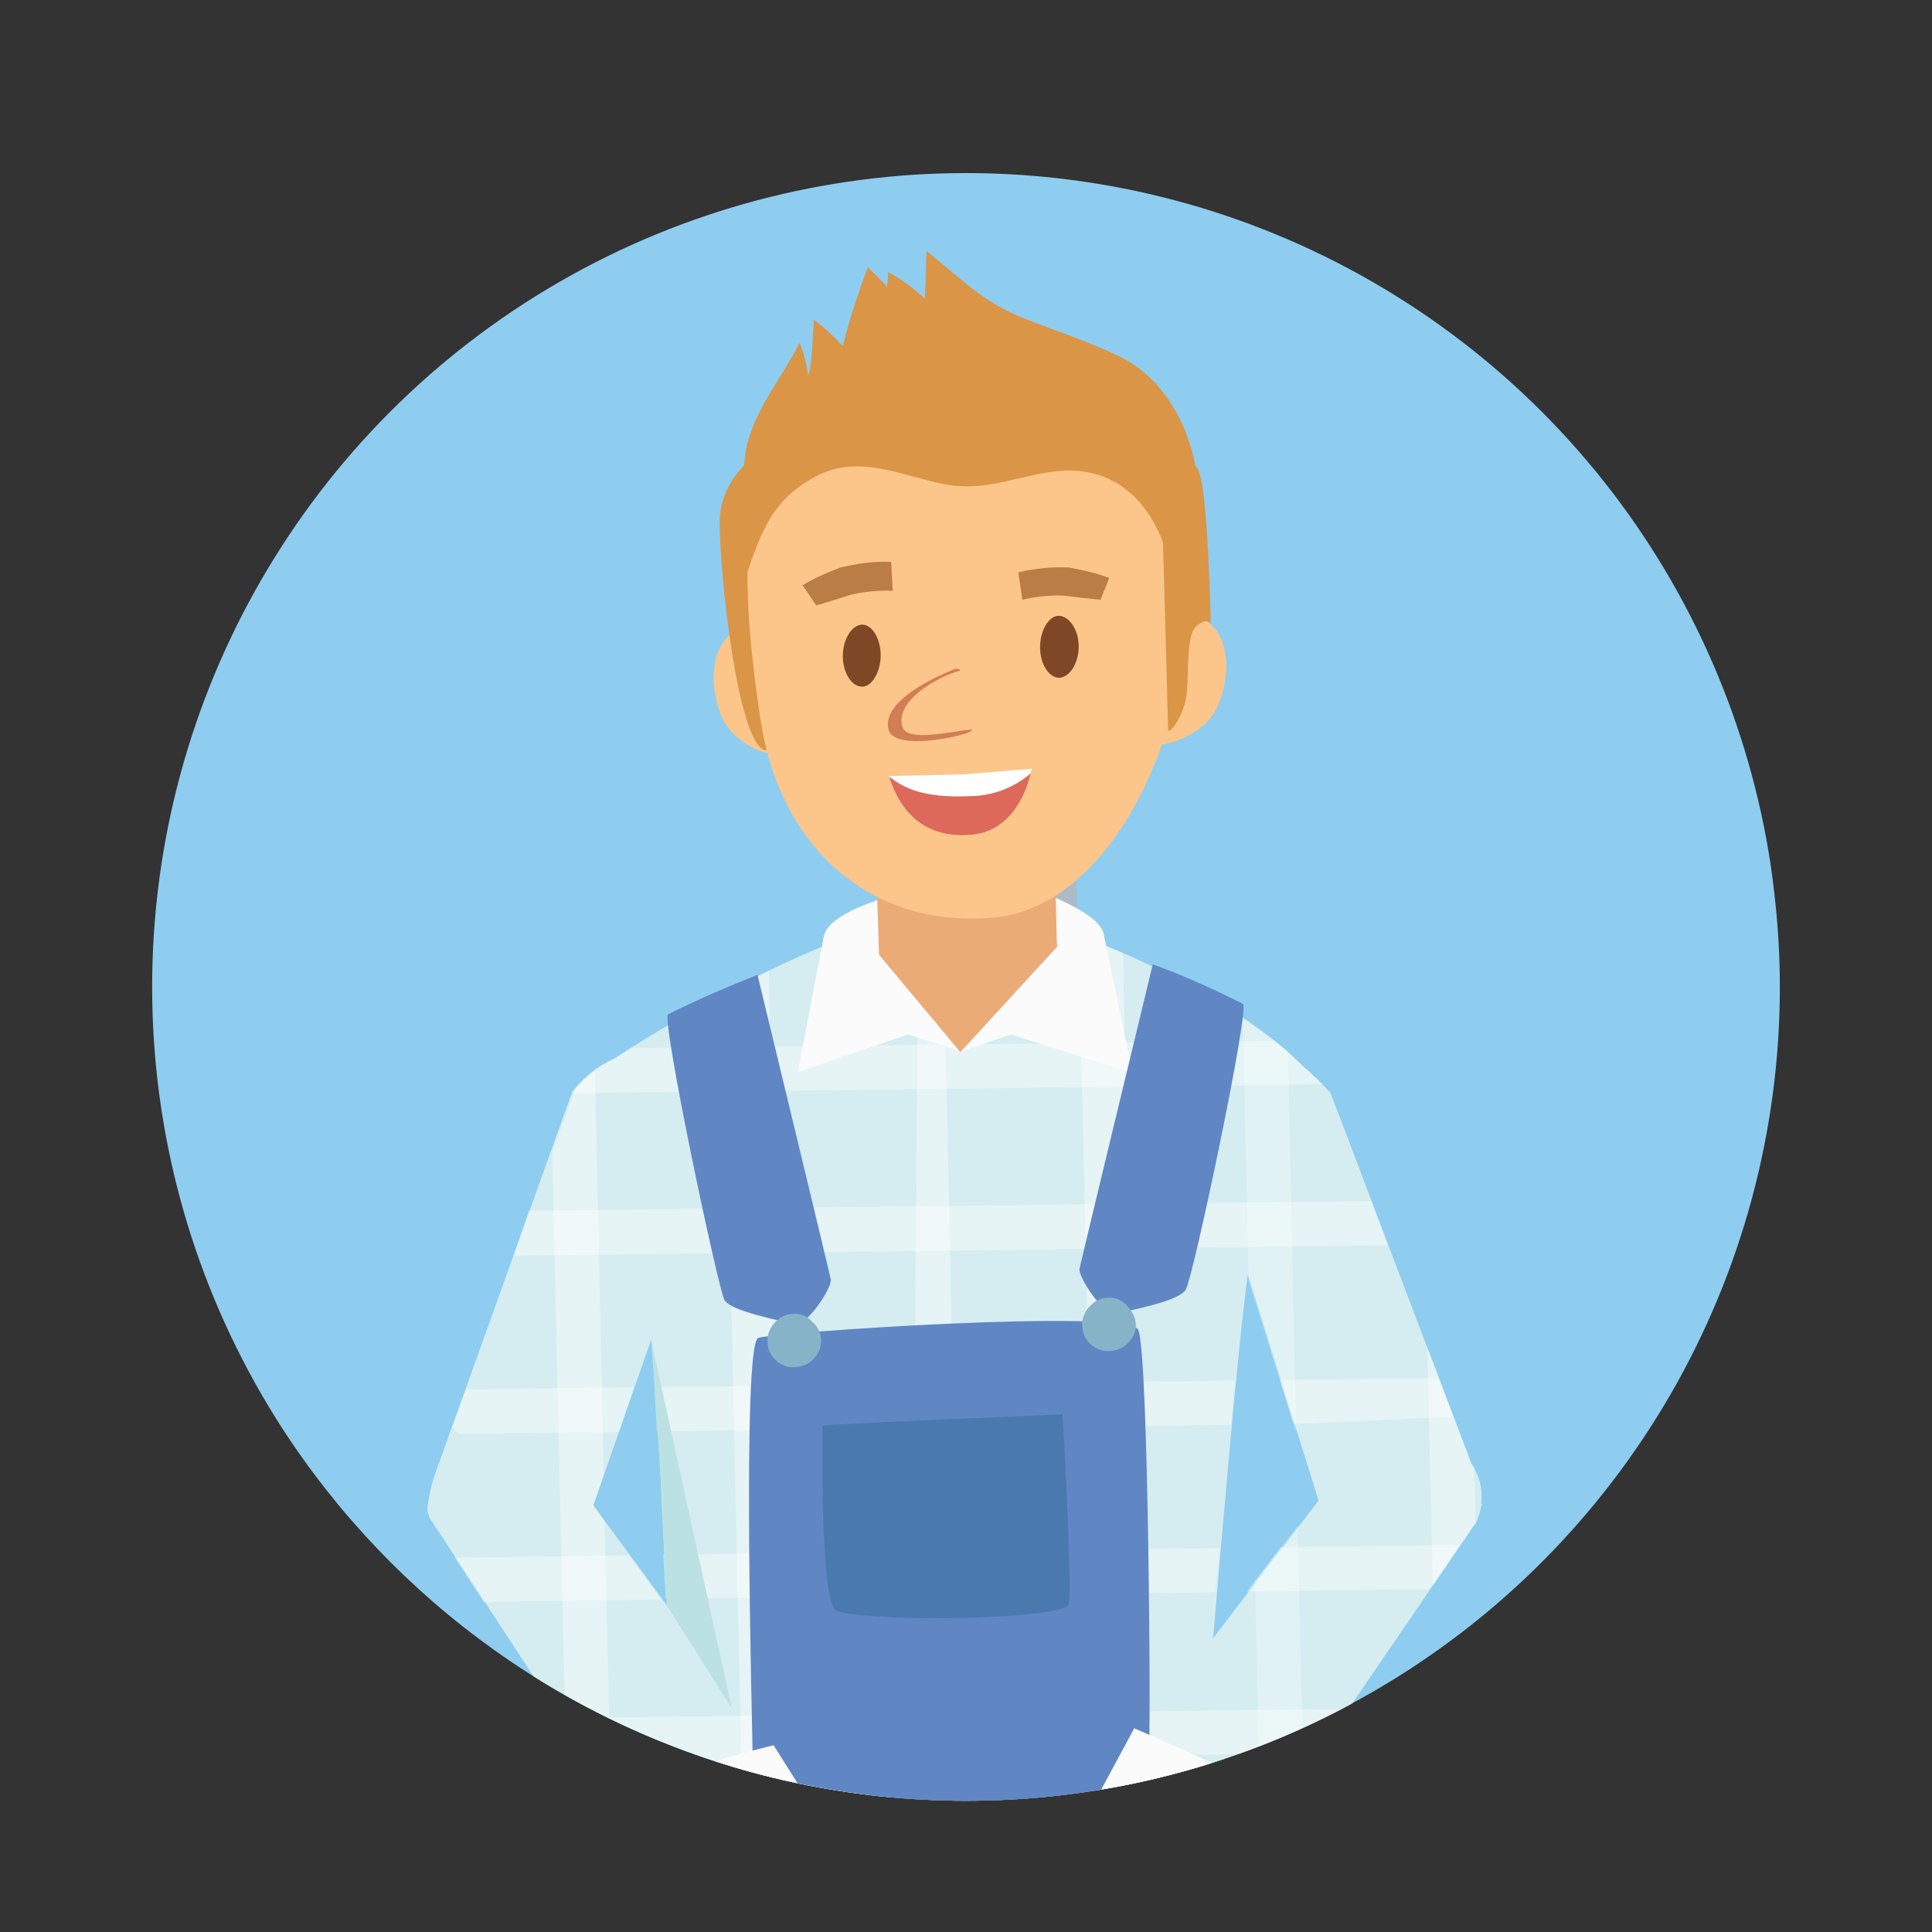 <?xml version="1.0" encoding="utf-8"?>
<!-- Generator: Adobe Illustrator 18.0.0, SVG Export Plug-In . SVG Version: 6.00 Build 0)  -->
<!DOCTYPE svg PUBLIC "-//W3C//DTD SVG 1.1//EN" "http://www.w3.org/Graphics/SVG/1.1/DTD/svg11.dtd">
<svg version="1.1" id="Layer_1" xmlns="http://www.w3.org/2000/svg" xmlns:xlink="http://www.w3.org/1999/xlink" x="0px" y="0px"
	 viewBox="0 0 240 240" enable-background="new 0 0 240 240" xml:space="preserve">
<rect x="0" y="0" width="240" height="240" fill="#333333" stroke="none"/>
<g id="Layer_2">
	<g id="Layer_3">
	</g>
	<g>
		<g display="none">
			<defs>
				<path id="SVGID_1_" d="M222.9,135.4c0,55.9-45.3,101.1-101.1,101.1S20.6,191.2,20.6,135.4S61,6.5,116.8,6.5
					S222.9,79.5,222.9,135.4z"/>
			</defs>
			<clipPath id="SVGID_2_" display="inline">
				<use xlink:href="#SVGID_1_"  overflow="visible"/>
			</clipPath>
			<g display="inline" clip-path="url(#SVGID_2_)">
				<g>
					<path fill="#F0AA70" d="M136.1,118c1.2,9.4,1.6,19,1.1,28.5c0,0.9-0.1,1.8-0.7,2.4c-0.5,0.5-1.1,0.6-1.7,0.8
						c-7.6,1.9-15.4,2.8-23.2,2.9c-1.1,0-2.2,0-3.2-0.4c-2.9-1.3-3.4-5.2-3.4-8.4c0-8.9,0-17.7,0-26.6c0-0.6,0-1.2,0.3-1.6
						c0.4-0.6,1.2-0.8,1.9-0.9c5.3-1,10.6-1.7,16-2.1c1.9-0.2,3.9-0.3,5.8,0.2c1.9,0.5,3.7,1.7,4.4,3.5"/>
				</g>
				<g>
					<g>
						<path fill="#FF0000" d="M144.2,137.6c-0.2,0-0.5,0-0.7,0c-0.6,0,0.1,0.5,0.4,0.5c0.2,0,0.5,0,0.7,0
							C145.2,138.1,144.5,137.6,144.2,137.6L144.2,137.6z"/>
					</g>
				</g>
				<g>
					<path fill="#BDE3E4" d="M142.7,134.4c-3.9,0.5-6.8,3.6-10.1,5.6c-4.9,3-10.8,3.7-16.5,4.4c-2.9,0.3-6,0.6-8.5-0.8
						c-1.8-1-3-2.8-4.5-4.2s-3.7-2.4-5.6-1.6c-2.7,1.2-2.5,5-1.9,7.9c3.9,18.2,9.8,36.1,12.9,54.5c1.4,8.5,2.4,17.6,7.3,24.6
						c1,1.4,2.3,2.8,4,2.8c2.3,0,3.8-2.5,4.7-4.7c1.4-3.4,2.8-6.8,4.2-10.2c1.7-4.2,3.4-8.4,4.3-12.8c0.7-3.4,0.9-6.9,1.4-10.3
						c2.5-17.6,12.5-34.3,10.4-51.9c-0.1-1-1.2-2.2-1.7-1.4"/>
				</g>
				<g>
					<g>
						<path fill="#FF0000" d="M126.1,143.8c0.6,0-0.1-0.4-0.4-0.4C125,143.4,125.8,143.8,126.1,143.8L126.1,143.8z"/>
					</g>
				</g>
				<g>
					<g>
						<polygon fill="#91C1BD" points="120.1,146.1 104.9,135.7 97.5,138.6 104,153.6 						"/>
						<polygon fill="#91C1BD" points="119.8,146.1 135,135.7 142.4,138.6 135.9,153.6 						"/>
					</g>
				</g>
				<g>
					<g>
						<polygon fill="#D4EDED" points="120.1,143.3 104.9,131.5 97.5,135.8 104,150.8 						"/>
						<polygon fill="#D4EDED" points="119.8,143.3 137.7,131.5 145.2,135.8 135.9,150.8 						"/>
					</g>
				</g>
				<path fill="#BDE3E4" d="M95.1,136.6L67,145.2l-36.6,43.2l15.5,20.8l27.7-29.3l6.3,77h80.5l11.2-74.5l27.5,24.9l-29.3,30
					c0,0,0.2,4.9,4.4,10s7.4,7.7,7.4,7.7s44-37.5,44.7-40.7c0.7-3.3,0.5-10.5-3-14.4c-3.5-4-42.1-52.6-42.1-52.6l-36.6-12.9
					l-8.7,37.8l-7.1,31.4l-8.8,23.9c-0.8,1-16.6-46.6-16.6-46.6L95.1,136.6z"/>
				<path fill="#FDC78B" d="M65.7,226.2c0,0,6.5,8.7,11,12.7s12.1,5.6,13.4,5.6c3,0,2-3.3,2-3.3s1.7,1.5,3.3,0.8
					c1.7-0.7,0.7-2.8-0.3-3.7s-4.5-4.5-4.5-4.5s6.3,1.1,8.4,1.9s4.9,1.9,5.9,0.7c1.1-1.2-6.7-4.8-9.8-6.1c-3.1-1.3-9.8-5.4-9.8-5.4
					s5.6,0.6,8.1,0.4c2.4-0.2,2.8-1.1,2.8-2S85,220,81.9,219.5c-5.9-1.1-13.8,0-13.8,0L65.7,226.2z"/>
				<path fill="#BDE3E4" d="M30.4,188.4l44.5,26.4L67.2,235c0,0-41-24.3-44.5-26s-3.5-4.9-1.6-8.4S30.4,188.4,30.4,188.4z"/>
				<path fill="#FDC78B" d="M90.6,70.9l-1.2,9.9l-2.6,3.3c0,0-4.9,0.5-3.1,7.3c1.7,6.8,7,8.2,7,8.2s2.4,13.1,6.1,18.8
					c3.7,5.8,14.3,12,22.7,12s16-2.1,22.9-11.7s7.4-18.1,7.4-18.1s6.1-0.5,7.9-7.5c1.7-7-4-9.9-4-9.9s-2.3-15.5-2.8-15.7
					s-9.2-4-9.2-4L90.6,70.9z"/>
				<path fill="#DB9648" d="M155.2,68.6c0,0,0.3,3.8,0,7.9c-0.3,4-2.6,14-3.5,15s-2.3,1.2-2.3,1.2s1-18-3-22.5S95.8,67,93.7,70.4
					c-2.1,3.4-2.1,20.7-2.1,20.7s-0.7,0-2.8-3.5s-3.3-10.3-3-17.1s20.6-12,20.6-12s41.5,3.8,42.1,3.3
					C149.1,61.3,155.2,68.6,155.2,68.6z"/>
				<path fill="none" stroke="#DF8E67" stroke-linecap="round" stroke-miterlimit="10" d="M120.6,88.8c0,0-11.5,7.7-10.3,11.2
					s4.6,2.4,7,2.1s4.9-1.7,4.9-1.7"/>
				<path fill="none" stroke="#A05612" stroke-width="2" stroke-linecap="round" stroke-miterlimit="10" d="M110.9,78.9
					c0,0-6.1-1.7-13.4,0.9"/>
				<path fill="none" stroke="#A05612" stroke-width="2" stroke-linecap="round" stroke-miterlimit="10" d="M128.2,78.9
					c0,0,6.1-1.7,13.4,0.9"/>
				<ellipse fill="#75401B" cx="104.5" cy="89.1" rx="2.5" ry="4.8"/>
				<ellipse fill="#75401B" cx="133.8" cy="89.1" rx="2.5" ry="4.8"/>
				<path fill="#DB4B58" d="M131.3,107.5c-0.5-0.9-6.4,0.1-12.2,0.3c-5.5,0.1-10.9-0.7-11.3-0.3c-0.9,1,2.2,11,11.1,11
					S132.3,109.3,131.3,107.5z"/>
				<path fill="#FFC50C" d="M79.6,63.8c23.6,4.4,71.8,6.2,81.1,0c0-22.4-18.2-40.6-40.6-40.6S79.6,41.4,79.6,63.8z"/>
				<polygon fill="#FAB218" points="121,18.5 114.5,23.6 116,50.8 122.2,50.8 125.9,23.6 				"/>
				<path fill="#FFE53A" d="M160.8,63.8c0,0-6.7-2.4-41.9-2.2s-39.2,2.2-39.2,2.2s1,9.9,9.6,11.8s51.8,2.7,59.9,0
					C159.5,72,160.8,63.8,160.8,63.8z"/>
				<g>
					<g>
						<g>
							<path fill="#F9FDFF" d="M107.7,107.5c0.4-0.5,5.8,0.4,11.3,0.3c5.8-0.1,11.7-1.2,12.2-0.3c0.2,0.3,0.2,0.9,0,1.7
								c0,0-2.2,2.3-12.4,2.3c-9.6,0-10.8-1.4-10.9-1.6C107.6,108.7,107.5,107.8,107.7,107.5z"/>
						</g>
					</g>
				</g>
				<path fill="#6189C6" d="M89,195.4c1.5-1.8,57.9-2.3,62.5,0s0,61.6,0,61.6H89C89,257,86.7,198.2,89,195.4z"/>
				<path fill="#4879B1" d="M101.2,210.3c0.9-0.8,35.7-1.1,38.5,0s0,29,0,29h-38.5C101.2,239.3,99.8,211.6,101.2,210.3z"/>
				<path fill="#6189C6" d="M153.5,137c-0.2-1.8,13,4.1,12.6,8.2c-0.5,4.1-6.3,34.2-7,39.2s-19.2,8.2-19.1,3.2
					C140.1,182.6,154.1,142.5,153.5,137z"/>
				<ellipse fill="#8DCFCE" cx="146.4" cy="194" rx="4" ry="4.1"/>
				<path fill="#6189C6" d="M90.5,137c0.2-1.8-13,4.1-12.6,8.2c0.5,4.1,6.3,34.2,7,39.2s19.2,8.2,19.1,3.2
					C103.9,182.6,89.8,142.5,90.5,137z"/>
				<ellipse fill="#8DCFCE" cx="97.5" cy="194" rx="4" ry="4.1"/>
			</g>
		</g>
		<g>
			<defs>
				<path id="SVGID_3_" d="M221.1,122.6c0,55.9-45.3,101.1-101.1,101.1S18.9,178.4,18.9,122.6S59.3-6.3,115.1-6.3
					S221.1,66.7,221.1,122.6z"/>
			</defs>
			<clipPath id="SVGID_4_">
				<use xlink:href="#SVGID_3_"  overflow="visible"/>
			</clipPath>
			<circle clip-path="url(#SVGID_4_)" fill="#8ECDF0" cx="120" cy="122.6" r="101.1"/>
			<g clip-path="url(#SVGID_4_)">
				<path display="none" fill="#ADBBC8" d="M62.3,406.2c0,4.2,25.3,7.5,56.5,7.4c31.2-0.1,56.4-3.5,56.4-7.7
					c0-4.2-25.3-7.5-56.5-7.4C87.5,398.6,62.2,402.1,62.3,406.2z"/>
				<path display="none" fill="#ADBBC8" d="M104.3,84.3c1.7,4.5,1.7,8-1.2,9.3c-2.9,1.3-9.3-0.4-11-4.9c-1.7-4.5-0.8-9.2,2.2-10.5
					C97.2,76.8,102.6,79.8,104.3,84.3z"/>
				<path display="none" fill="#ADBBC8" d="M98,55.4c0,0-6,3.3-6,9.5c0,6.3,2.2,27.2,5.6,28.3C100.4,94,100.7,51.8,98,55.4z"/>
				<path display="none" fill="#ADBBC8" d="M106.4,393c2.2-0.2,4.4-0.5,6.5-1l10.5-194.4c0,0-30.2-11.8-34.7-2.7l8.3,197.8
					C100.2,393.2,103.3,393.3,106.4,393z"/>
				<path display="none" fill="#ADBBC8" d="M145.5,391.7l6.7-183.4c-5.5-0.7-10.7-1.4-16.2-1.6c-7.6-0.2-11.8-0.9-19.5,0.4l13.8,184
					C135.7,392.1,140.3,392.8,145.5,391.7z"/>
				<path display="none" fill="#ADBBC8" d="M186.7,186.7c0.2-1.7-0.2-3.4-1.2-4.8L168,135.8c-1.1-1.2-2.3-2.4-3.6-3.5
					c-6.9-7.1-27.4-18.6-41.7-19c-13.4-0.4-35.4,12.8-43.7,18.2c-2,0.9-3.8,2.3-5.2,4.1l-16.8,46.8c-0.6,1.6-1,3.2-1.2,4.9
					c0,0.4,0.1,0.9,0.3,1.3l29.1,44.4l13.3-6.5c0.4-0.9,1.1-1.7,1.9-2.3c0.9-0.6,1.9-0.9,2.9-0.8c10.9-0.2,21.7-0.3,32.6-1.4
					c0.6-0.1,1.3-0.1,1.9,0.1c0.6,0.2,1.2,0.5,1.7,0.9c0.5,0.4,0.9,0.9,1.2,1.5c0.3,0.6,0.4,1.2,0.4,1.8c1.9,0.3,3.7,0.5,5.3,0.7
					l10.2,5.2l29.6-43.3c0.2-0.6,0.4-1.2,0.5-1.8l0.1-0.1L186.7,186.7z M76.4,187l7.2-20.6c0.9,7.2,1.2,20.7,2,33.1L76.4,187z
					 M153.3,203.5c1.3-15.3,2.9-33.8,4-42.8c0.1-0.8,0.2-1.6,0.3-2.4l8.8,28.1L153.3,203.5z"/>
				<path display="none" opacity="0.4" fill="#ADBBC8" enable-background="new    " d="M76.3,187l1.3-3.7l-1.1-50.3
					c-0.9,0.7-1.8,1.6-2.5,2.5l-2.8,7.6l1.6,70.9l5.7,8.7L77.7,189L76.3,187z"/>
				<path display="none" opacity="0.4" fill="#ADBBC8" enable-background="new    " d="M100.4,224.2l-2.3-103.6
					c-1.9,0.9-3.7,1.8-5.5,2.8L95,228.2l3.5-1.7C98.9,225.5,99.6,224.8,100.4,224.2z"/>
				<path display="none" opacity="0.4" fill="#ADBBC8" enable-background="new    " d="M122.1,222.9l-2.4-109.5
					c-1,0.1-1.9,0.3-3,0.4l-0.7,84.1l0.6,25.1C118.4,223,120.3,223,122.1,222.9z"/>
				<path display="none" opacity="0.4" fill="#ADBBC8" enable-background="new    " d="M136.6,116.2l2.4,106.4
					c0.6,0.4,1.1,1,1.4,1.6c0.4,0.6,0.6,1.3,0.6,2.1l3.5,0.4l-2.4-108.3C140.4,117.6,138.5,116.9,136.6,116.2z"/>
				<path display="none" opacity="0.4" fill="#ADBBC8" enable-background="new    " d="M185.7,182.2c-0.1-0.1-0.2-0.3-0.3-0.4
					l-5.5-14.5l0.7,29.6l5.3-7.8L185.7,182.2z"/>
				<path display="none" opacity="0.25" fill="#ADBBC8" enable-background="new    " d="M158.6,196.5l0.7,31.6l5.3-7.8l-0.7-30.8
					L158.6,196.5z"/>
				<path display="none" opacity="0.25" fill="#ADBBC8" enable-background="new    " d="M162.6,130.6c-1.8-1.5-3.6-2.9-5.6-4.2
					l0.7,32.7l5.9,18.8L162.6,130.6z"/>
				<path display="none" opacity="0.4" fill="#ADBBC8" enable-background="new    " d="M170.1,212.3l-97.8,1.1l3.6,5.5l90.4-1.1
					L170.1,212.3z M81.4,172.3l-20.8,0.3l-1.7,4.7l0.7,0.8l20-0.2L81.4,172.3z M66.5,156l108.6-1.3l-2.1-5.5l-104.6,1.2L66.5,156z
					 M73.8,135.8l93.1-1.1c-0.9-0.9-1.8-1.7-2.6-2.4c-1.1-1.1-2.2-2.1-3.4-3l-79.9,0.9l-2,1.3c-2,0.9-3.8,2.3-5.2,4.1L73.8,135.8z
					 M183.1,176c0.1-0.3-0.7-1.5-1.1-2.9l-0.7-1.9l-19.7,0.2l1.7,5.5L183.1,176z M153.7,197.8c0.2-1.8,0.3-3.7,0.5-5.5L85,193.1
					c0.1,1.8,0.2,3.7,0.3,5.5L153.7,197.8z M80.8,193.2l-21.6,0.3l3.6,5.5l22-0.3L80.8,193.2z M157.5,197.7l22.6-0.3l3.8-5.5
					l-22.2,0.3L157.5,197.7z M84.3,177.8l71.3-0.8c0.2-1.9,0.4-3.7,0.5-5.5l-72.1,0.8C84.1,174,84.2,175.9,84.3,177.8z"/>
				<path display="none" fill="#ADBBC8" d="M139.7,116l3.6,17.3l-15.1-4.8l-6.2,2.1l12.2-13.2l-2.9-2.6v-4.3
					C131.2,110.6,139.1,113.2,139.7,116z"/>
				<path fill="#ADBBC8" d="M104.9,116.5l-3.2,16.7l13.7-4.7l6.5,2.1l-10.1-12l5.6-4l0.3-4.4C117.9,110.2,105.4,112.5,104.9,116.5z"
					/>
				<path fill="#ADBBC8" d="M111.8,118.6l-0.7-21.3l22.3-0.1l0.5,20.4l-12,13.1L111.8,118.6z"/>
				<path fill="#ADBBC8" d="M115.7,101.2c0.3-0.1,0.7-0.2,1.2-0.3c-0.1-0.2-0.1-0.4-0.1-0.7L115.7,101.2z"/>
				<path display="none" fill="#ADBBC8" d="M97.1,89.6c2.4,15.4,13.3,25.7,28.8,24.4c14.1-1.2,23.8-20.9,24.2-38.9
					c0.4-18-9.2-32.2-26.2-31.9C97.9,43.6,92.1,57.2,97.1,89.6z"/>
				<path display="none" fill="#ADBBC8" d="M141.8,82.9c-1.8,4.5-1.8,7.9,1.1,9.3c2.9,1.3,9.3-0.3,11.1-4.8c1.8-4.5,0.9-9.2-2-10.5
					C149,75.5,143.6,78.4,141.8,82.9z"/>
				<path display="none" fill="#ADBBC8" d="M108.4,104.2c0.1,2.8,5.2,4.8,10.9,4.6c5.6-0.2,9.8-2.4,9.7-5.2
					c-0.1-2.8-7.6-4.5-10.4-4.4C114.9,99.3,108.2,101.4,108.4,104.2z"/>
				<path display="none" fill="#ADBBC8" d="M101.9,42.6c0.6,1.3,0.9,2.7,1.1,4.1c0.6-2.2,0.5-4.6,0.7-7c1.3,1,2.5,2.1,3.6,3.3
					c0.8-3.3,1.9-6.6,3.1-9.8c0.7,0.7,2.3,2.2,2.4,2.5c0-0.6,0.2-1.4,0.1-1.9c1.7,0.9,3.2,2,4.6,3.3c0.1-1.9,0.1-4,0.2-5.9
					c4.2,3.3,6.9,6.3,12,8.3c4,1.6,8.1,2.9,12,4.8c7.8,3.8,11.3,14.3,9.4,24.1l-1.1,1.3c0.6,2.3,0.4,0.6-2,1.1
					c-0.9-5.2-4.1-10.9-10.1-12.1c-5.7-1.2-11,2.4-17,1.6c-5.4-0.7-11.2-4.2-17-1.1c-5.4,2.9-6.8,6.8-9,13.5
					c-0.2-4.7-0.4-13.1,0.5-17.5C96.7,50.3,99.9,46.7,101.9,42.6z"/>
				<path display="none" fill="#ADBBC8" d="M147.1,64.8c0,0,0.7,24.8,0.7,25.7c0,1,1.7-1.2,2.2-3.6c0.5-2.4-0.1-7.9,1.3-9.1
					c1.4-1.2,1.8-0.3,1.8-0.3s-0.3-16.2-1.5-19C150.4,55.7,146.2,59,147.1,64.8z"/>
				<path fill="#ADBBC8" d="M136.6,80.3c0,2.1-1.1,3.8-2.4,3.9c-1.3,0-2.4-1.7-2.4-3.8c0-2.1,1.1-3.9,2.3-3.9
					C135.5,76.5,136.6,78.2,136.6,80.3z"/>
				<path fill="#ADBBC8" d="M112,81.4c0,2.1-1.1,3.9-2.3,3.9c-1.3,0-2.4-1.7-2.4-3.8c0-2.1,1.1-3.8,2.3-3.9
					C110.9,77.5,112,79.3,112,81.4z"/>
				<path fill="#ADBBC8" d="M121.2,83.1c0.1,0,0.3,0,0.4,0c0.1,0,0.2,0.1,0.3,0.2c-2.8,0.7-8.2,3.8-7.2,7c0.6,1.9,5.8,0.6,8.7,0.3
					c-0.1,0.1-0.1,0.2-0.3,0.3c-1.1,0.6-9.3,2.4-10.1-0.2C111.8,86.6,121.1,83.2,121.2,83.1z"/>
				<path fill="#ADBBC8" d="M129.1,71.1c2.1-0.5,4.2-0.7,6.3-0.6c1.7,0.3,3.4,0.7,5,1.3l-1.1,2.7c0,0-2.2-0.2-4.4-0.5
					c-1.8-0.1-3.6,0.1-5.3,0.5L129.1,71.1z"/>
				<path fill="#ADBBC8" d="M113.3,69.8c-2.1-0.1-4.2,0.2-6.3,0.7c-1.6,0.6-3.2,1.3-4.7,2.2l1.7,2.5c0,0,2.1-0.6,4.2-1.3
					c1.7-0.4,3.6-0.6,5.3-0.5L113.3,69.8z"/>
				<path fill="#ADBBC8" d="M123.2,103.7c-4.9,0.4-8.4-1.9-10.1-7.1l9-0.1l8.6-0.8C130.7,95.7,129.5,103.2,123.2,103.7z"/>
				<path fill="#ADBBC8" d="M122.3,96.2l-9.2,0.2c2.3,2,5.5,2.7,10,2.5c2.8,0,5.5-1,7.6-2.8c0.1-0.2,0.1-0.4,0.2-0.6L122.3,96.2z"/>
				<path fill="#ADBBC8" d="M96.1,218.5l8.4,8.1c0,0,32.7,1,33.7,0c1-1,6.7-6.7,7.1-8.1c0.3-1.3,0-50.6-1.3-53.3
					c-1.3-2.7-45.2,0.3-47.2,1C94.8,166.9,96.1,215.5,96.1,218.5z"/>
				<path fill="#ADBBC8" d="M149.4,238.7c-4.2-0.9-10.6-7.7-12.8-11.2l5.7-8.1c3.2-3.6,14.3,2.2,14.3,2.2l-5.3,17.3L149.4,238.7z"/>
				<path fill="#ADBBC8" d="M92.4,239.6c4.2-0.8,10.9-7.8,13.2-10.6l-5.7-8.5c-3.1-3.7-14.4,1.9-14.4,1.9l6.1,17.5L92.4,239.6z"/>
				<path fill="#ADBBC8" d="M163.9,224.6c0,0-2.2,4.2-4.2,7.7c-2,3.5-20.2-10-20.2-10l4.1-7.6C143.7,214.7,166.7,224.9,163.9,224.6z
					"/>
				<path fill="#ADBBC8" d="M84.2,233.9c-1.9-2.6-3.5-5.4-4.8-8.4c-1.6-3.7,19.4-8.7,19.4-8.7l4.6,7.3
					C103.3,224.1,82.2,235.8,84.2,233.9z"/>
				<path fill="#ADBBC8" d="M85.6,126c-0.9,0.5,6.2,34.1,7,35.5c0.9,1.5,6.9,2.5,8.5,3c1.6,0.5,4.9-4.5,4.7-5.6
					c-0.2-1-9.1-37.8-9.1-37.8C93,122.6,89.3,124.2,85.6,126z"/>
				<path display="none" fill="#ADBBC8" d="M157.1,124.7c0.9,0.5-6.2,34.1-7.1,35.5c-0.9,1.5-6.9,2.5-8.5,3
					c-1.6,0.5-4.9-4.6-4.7-5.6c0.2-1,9.1-37.8,9.1-37.8C149.7,121.2,153.5,122.9,157.1,124.7z"/>
				<path fill="#ADBBC8" d="M104.7,166.6c0,0.6-0.2,1.3-0.6,1.8c-0.4,0.5-0.9,1-1.5,1.2c-0.6,0.2-1.3,0.3-1.9,0.2
					c-0.6-0.1-1.2-0.4-1.7-0.9c-0.5-0.5-0.8-1-0.9-1.7c-0.1-0.6-0.1-1.3,0.2-1.9c0.2-0.6,0.7-1.1,1.2-1.5c0.5-0.4,1.2-0.6,1.8-0.6
					c0.9,0,1.7,0.3,2.3,1C104.3,164.9,104.7,165.7,104.7,166.6z"/>
				<path fill="#ADBBC8" d="M143.7,164.6c0,0.6-0.2,1.3-0.6,1.8c-0.4,0.5-0.9,1-1.5,1.2c-0.6,0.2-1.3,0.3-1.9,0.2
					c-0.6-0.1-1.2-0.4-1.7-0.9c-0.5-0.5-0.8-1-0.9-1.7c-0.1-0.6-0.1-1.3,0.2-1.9c0.2-0.6,0.7-1.1,1.2-1.5c0.5-0.4,1.2-0.6,1.8-0.6
					c0.9,0,1.7,0.3,2.3,1C143.4,162.9,143.7,163.8,143.7,164.6z"/>
				<g>
					<g>
						<path fill="#ADBBC8" d="M84.9,185.5l0.6,13.9l8.1,12.8l-10-45.7L84.9,185.5z"/>
					</g>
				</g>
				<path fill="#ADBBC8" d="M114.6,395.7c-0.4-2.4-0.9-4.8-1.7-7.1c-2.2,1-4.5,1.8-6.9,2.4c-28.1,7.3-33.1,9-33.1,9
					s-2.9,5.9-1.6,7.2c3.2,3.2,14.6,0.2,15.7,0c12.1-2.5,27.9-5.6,27.9-5.6L114.6,395.7z"/>
				<path fill="#ADBBC8" d="M113.3,389.7c-0.1-6,3.6-28.8,3.2-31c-0.3-1.5-5.6-1.5-9.9-1.5c0-0.4-0.1-0.8-0.2-1.2
					c-0.9-3.9-14.2-2.5-13.9-0.4c1.5,8.9,2.9,26.9,3.5,32.4c-0.4,2.8-0.9,10.8-0.9,10.8c0.7,2.6,3.4-3,5.2-3.1
					c0,0.5,0.1,0.9,0.3,1.3c0.2,0.4,0.5,0.8,0.8,1.1c1.9,7.4,12.6,2.3,12.6,2.3S113.3,392.1,113.3,389.7z"/>
				<path fill="#ADBBC8" d="M128.4,396.4c0.4-2.4,0.9-4.8,1.7-7.1c2.2,1,4.5,1.8,6.9,2.4c28.1,7.3,33.1,9,33.1,9s2.9,5.9,1.6,7.2
					c-3.2,3.2-14.6,0.2-15.7,0c-12.1-2.5-27.9-5.6-27.9-5.6L128.4,396.4z"/>
				<path fill="#ADBBC8" d="M129.8,390.4c0.1-6-3.6-28.8-3.2-31c0.3-1.5,5.6-1.5,9.9-1.5c0-0.4,0.1-0.8,0.2-1.2
					c0.9-3.8,14.2-2.5,13.9-0.4c-1.5,8.9-3.8,26.9-4.4,32.4c0.4,2.8,1.8,10.8,1.8,10.8c-0.6,2.6-3.4-3-5.2-3.1
					c0,0.5-0.1,0.9-0.3,1.3c-0.2,0.4-0.5,0.8-0.8,1.1c-1.9,7.4-12.7,2.3-12.7,2.3S129.7,392.8,129.8,390.4z"/>
				<path fill="#ADBBC8" d="M106.5,357.2l-2.6,35.1l5.8-34.9L106.5,357.2z"/>
				<path fill="#ADBBC8" d="M136.2,357.8l2.6,35.1l-5.8-34.9L136.2,357.8z"/>
				<path fill="#ADBBC8" d="M104.8,177.1c0,0-0.4,21.4,1.6,22.9c2,1.5,28.6,1.4,29-0.8c0.4-2.2-0.8-23.5-0.8-23.5
					S105.4,176.9,104.8,177.1z"/>
				<path fill="#B3D2EE" d="M59.6,406.2c0,4.2,25.3,7.5,56.5,7.4s56.4-3.5,56.4-7.7c0-4.2-25.3-7.5-56.5-7.4
					C84.9,398.6,59.6,402.1,59.6,406.2z"/>
				<path fill="#FCC58A" d="M101.7,84.3c1.7,4.5,1.7,8-1.2,9.3c-2.9,1.3-9.3-0.4-11-4.9c-1.7-4.5-0.8-9.2,2.2-10.5
					C94.6,76.8,100,79.8,101.7,84.3z"/>
				<path fill="#DA9546" d="M95.4,55.4c0,0-6,3.3-6,9.5c0,6.3,2.2,27.2,5.6,28.3C97.8,94,98,51.8,95.4,55.4z"/>
				<path fill="#6087C3" d="M103.8,393c2.2-0.2,4.4-0.5,6.5-1l10.5-194.4c0,0-30.2-11.8-34.7-2.7l8.3,197.8
					C97.5,393.2,100.7,393.3,103.8,393z"/>
				<path fill="#6087C3" d="M142.9,391.7l6.7-183.4c-5.5-0.7-10.7-1.4-16.2-1.6c-7.6-0.2-11.8-0.9-19.5,0.4l13.8,184
					C133.1,392.1,137.6,392.8,142.9,391.7z"/>
				<path fill="#D5EDF0" d="M184,186.7c0.2-1.7-0.2-3.4-1.2-4.8l-17.5-46.1c-1.1-1.2-2.3-2.4-3.6-3.5c-6.9-7.1-27.4-18.6-41.7-19
					c-13.4-0.4-35.4,12.8-43.7,18.2c-2,0.9-3.8,2.3-5.2,4.1l-16.8,46.8c-0.6,1.6-1,3.2-1.2,4.9c0,0.4,0.1,0.9,0.3,1.3l29.1,44.4
					l13.3-6.5c0.4-0.9,1.1-1.7,1.9-2.3c0.9-0.6,1.9-0.9,2.9-0.8c10.9-0.2,21.7-0.3,32.6-1.4c0.6-0.1,1.3-0.1,1.9,0.1
					c0.6,0.2,1.2,0.5,1.7,0.9c0.5,0.4,0.9,0.9,1.2,1.5c0.3,0.6,0.4,1.2,0.4,1.8c1.9,0.3,3.7,0.5,5.3,0.7l10.2,5.2l29.6-43.3
					c0.2-0.6,0.4-1.2,0.5-1.8l0.1-0.1L184,186.7z M73.7,187l7.2-20.6c0.9,7.2,1.2,20.7,2,33.1L73.7,187z M150.7,203.5
					c1.3-15.3,2.9-33.8,4-42.8c0.1-0.8,0.2-1.6,0.3-2.4l8.8,28.1L150.7,203.5z"/>
				<path opacity="0.4" fill="#FFFFFF" enable-background="new    " d="M73.7,187l1.3-3.7l-1.1-50.3c-0.9,0.7-1.8,1.6-2.5,2.5
					l-2.8,7.6l1.6,70.9l5.7,8.7L75.1,189L73.7,187z"/>
				<path opacity="0.4" fill="#FFFFFF" enable-background="new    " d="M97.8,224.2l-2.3-103.6c-1.9,0.9-3.7,1.8-5.5,2.8l2.3,104.7
					l3.5-1.7C96.3,225.5,96.9,224.8,97.8,224.2z"/>
				<path opacity="0.4" fill="#FFFFFF" enable-background="new    " d="M119.5,222.9l-2.4-109.5c-1,0.1-1.9,0.3-3,0.4l-0.7,84.1
					L114,223C115.8,223,117.6,223,119.5,222.9z"/>
				<path opacity="0.4" fill="#FFFFFF" enable-background="new    " d="M134,116.2l2.4,106.4c0.6,0.4,1.1,1,1.4,1.6
					c0.4,0.6,0.6,1.3,0.6,2.1l3.5,0.4l-2.4-108.3C137.7,117.6,135.9,116.9,134,116.2z"/>
				<path opacity="0.4" fill="#FFFFFF" enable-background="new    " d="M183.1,182.2c-0.1-0.1-0.2-0.3-0.3-0.4l-5.5-14.5L178,197
					l5.3-7.8L183.1,182.2z"/>
				<path opacity="0.25" fill="#FFFFFF" enable-background="new    " d="M155.9,196.5l0.7,31.6l5.3-7.8l-0.7-30.8L155.9,196.5z"/>
				<path opacity="0.25" fill="#FFFFFF" enable-background="new    " d="M160,130.6c-1.8-1.5-3.6-2.9-5.6-4.2l0.7,32.7l5.9,18.8
					L160,130.6z"/>
				<path opacity="0.4" fill="#FFFFFF" enable-background="new    " d="M167.5,212.3l-97.8,1.1l3.6,5.5l90.4-1.1L167.5,212.3z
					 M78.7,172.3l-20.8,0.3l-1.7,4.7l0.7,0.8l20-0.2L78.7,172.3z M63.8,156l108.6-1.3l-2.1-5.5l-104.6,1.2L63.8,156z M71.2,135.8
					l93.1-1.1c-0.9-0.9-1.8-1.7-2.6-2.4c-1.1-1.1-2.2-2.1-3.4-3l-79.9,0.9l-2,1.3c-2,0.9-3.8,2.3-5.2,4.1L71.2,135.8z M180.5,176
					c0.1-0.3-0.7-1.5-1.1-2.9l-0.7-1.9l-19.7,0.2l1.7,5.5L180.5,176z M151,197.8c0.2-1.8,0.3-3.7,0.5-5.5l-69.1,0.8
					c0.1,1.8,0.2,3.7,0.3,5.5L151,197.8z M78.1,193.2l-21.6,0.3l3.6,5.5l22-0.3L78.1,193.2z M154.9,197.7l22.6-0.3l3.8-5.5
					l-22.2,0.3L154.9,197.7z M81.6,177.8l71.3-0.8c0.2-1.9,0.3-3.7,0.5-5.5l-72.1,0.8C81.4,174,81.5,175.9,81.6,177.8z"/>
				<path fill="#FBFBFB" d="M137.1,116l3.6,17.3l-15.1-4.8l-6.2,2.1l12.2-13.2l-2.9-2.6v-4.3C128.6,110.6,136.5,113.2,137.1,116z"/>
				<path fill="#FBFBFB" d="M102.3,116.5l-3.2,16.7l13.7-4.7l6.5,2.1l-10.1-12l5.6-4l0.3-4.4C115.2,110.2,102.8,112.5,102.3,116.5z"
					/>
				<path fill="#EBAB77" d="M109.2,118.6l-0.7-21.3l22.3-0.1l0.5,20.4l-12,13.1L109.2,118.6z"/>
				<path fill="#FFFFFF" d="M113.1,101.2c0.3-0.1,0.7-0.2,1.2-0.3c-0.1-0.2-0.1-0.4-0.1-0.7L113.1,101.2z"/>
				<path fill="#FCC58A" d="M94.5,89.6c2.4,15.4,13.3,25.7,28.8,24.4c14.1-1.2,23.8-20.9,24.2-38.9c0.4-18-9.2-32.2-26.2-31.9
					C95.2,43.6,89.5,57.2,94.5,89.6z"/>
				<path fill="#FCC58A" d="M139.2,82.9c-1.8,4.5-1.8,7.9,1.1,9.3c2.9,1.3,9.3-0.3,11.1-4.8c1.8-4.5,0.9-9.2-2-10.5
					C146.4,75.5,141,78.4,139.2,82.9z"/>
				<path fill="#FCC58A" d="M105.7,104.2c0.1,2.8,5.2,4.8,10.9,4.6c5.6-0.2,9.8-2.4,9.7-5.2c-0.1-2.8-7.6-4.5-10.4-4.4
					C112.3,99.3,105.6,101.4,105.7,104.2z"/>
				<path fill="#DA9546" d="M99.3,42.6c0.6,1.3,0.9,2.7,1.1,4.1c0.6-2.2,0.5-4.6,0.7-7c1.3,1,2.5,2.1,3.6,3.3
					c0.8-3.3,1.9-6.6,3.1-9.8c0.7,0.7,2.3,2.2,2.4,2.5c0-0.6,0.2-1.4,0.1-1.9c1.7,0.9,3.2,2,4.6,3.3c0.1-1.9,0.1-4,0.2-5.9
					c4.2,3.3,6.9,6.3,12,8.3c4,1.6,8.1,2.9,12,4.8c7.8,3.8,11.3,14.3,9.4,24.1l-1.1,1.3c0.6,2.3,0.4,0.6-2,1.1
					c-0.9-5.2-4.1-10.9-10.1-12.1c-5.7-1.2-11,2.4-17,1.6c-5.4-0.7-11.2-4.2-17-1.1c-5.4,2.9-6.8,6.8-9,13.5
					c-0.2-4.7-0.4-13.1,0.5-17.5C94.1,50.3,97.3,46.7,99.3,42.6z"/>
				<path fill="#DA9546" d="M144.4,64.8c0,0,0.7,24.8,0.7,25.7c0,1,1.7-1.2,2.2-3.6c0.5-2.4-0.1-7.9,1.3-9.1
					c1.4-1.2,1.8-0.3,1.8-0.3s-0.3-16.2-1.5-19C147.8,55.7,143.5,59,144.4,64.8z"/>
				<path fill="#7E4826" d="M134,80.3c0,2.1-1.1,3.8-2.4,3.9c-1.3,0-2.4-1.7-2.4-3.8c0-2.1,1.1-3.9,2.3-3.9
					C132.8,76.5,134,78.2,134,80.3z"/>
				<path fill="#7E4826" d="M109.4,81.4c0,2.1-1.1,3.9-2.3,3.9c-1.3,0-2.4-1.7-2.4-3.8c0-2.1,1.1-3.8,2.3-3.9
					C108.3,77.5,109.4,79.3,109.4,81.4z"/>
				<path fill="#D17E54" d="M118.6,83.1c0.1,0,0.3,0,0.4,0c0.1,0,0.2,0.1,0.3,0.2c-2.8,0.7-8.2,3.8-7.2,7c0.6,1.9,5.8,0.6,8.7,0.3
					c-0.1,0.1-0.1,0.2-0.3,0.3c-1.1,0.6-9.3,2.4-10.1-0.2C109.2,86.6,118.5,83.2,118.6,83.1z"/>
				<path fill="#BA7D45" d="M126.5,71.1c2.1-0.5,4.2-0.7,6.3-0.6c1.7,0.3,3.4,0.7,5,1.3l-1.1,2.7c0,0-2.2-0.2-4.4-0.5
					c-1.8-0.1-3.6,0.1-5.3,0.5L126.5,71.1z"/>
				<path fill="#BA7D45" d="M110.7,69.8c-2.1-0.1-4.2,0.2-6.3,0.7c-1.6,0.6-3.2,1.3-4.7,2.2l1.7,2.5c0,0,2.1-0.6,4.2-1.3
					c1.7-0.4,3.6-0.6,5.3-0.5L110.7,69.8z"/>
				<path fill="#DD695A" d="M120.6,103.7c-4.9,0.4-8.4-1.9-10.1-7.1l9-0.1l8.6-0.8C128.1,95.7,126.9,103.2,120.6,103.7z"/>
				<path fill="#FFFFFF" d="M119.6,96.2l-9.2,0.2c2.3,2,5.5,2.7,10,2.5c2.8,0,5.5-1,7.6-2.8c0.1-0.2,0.1-0.4,0.2-0.6L119.6,96.2z"/>
				<path fill="#6087C3" d="M93.5,218.5l8.4,8.1c0,0,32.7,1,33.7,0c1-1,6.7-6.7,7.1-8.1c0.3-1.3,0-50.6-1.3-53.3
					c-1.3-2.7-45.2,0.3-47.2,1C92.1,166.9,93.5,215.5,93.5,218.5z"/>
				<path fill="#EBAB77" d="M146.7,238.7c-4.2-0.9-10.6-7.7-12.8-11.2l5.7-8.1c3.2-3.6,14.3,2.2,14.3,2.2l-5.3,17.3L146.7,238.7z"/>
				<path fill="#EBAB77" d="M89.7,239.6c4.2-0.8,10.9-7.8,13.2-10.6l-5.7-8.5c-3.1-3.7-14.4,1.9-14.4,1.9l6.1,17.5L89.7,239.6z"/>
				<path fill="#FBFBFB" d="M161.2,224.6c0,0-2.2,4.2-4.2,7.7c-2,3.5-20.2-10-20.2-10l4.1-7.6C141,214.7,164.1,224.9,161.2,224.6z"
					/>
				<path fill="#FBFBFB" d="M81.5,233.9c-1.9-2.6-3.5-5.4-4.8-8.4c-1.6-3.7,19.4-8.7,19.4-8.7l4.6,7.3
					C100.7,224.1,79.6,235.8,81.5,233.9z"/>
				<path fill="#6087C3" d="M83,126c-0.9,0.5,6.2,34.1,7,35.5s6.9,2.5,8.5,3c1.6,0.5,4.9-4.5,4.7-5.6c-0.2-1-9.1-37.8-9.1-37.8
					C90.3,122.6,86.6,124.2,83,126z"/>
				<path fill="#6087C3" d="M154.4,124.7c0.9,0.5-6.2,34.1-7.1,35.5c-0.9,1.5-6.9,2.5-8.5,3c-1.6,0.5-4.9-4.6-4.7-5.6
					c0.2-1,9.1-37.8,9.1-37.8C147.1,121.2,150.8,122.9,154.4,124.7z"/>
				<path fill="#86B3C8" d="M102,166.6c0,0.6-0.2,1.3-0.6,1.8c-0.4,0.5-0.9,1-1.5,1.2c-0.6,0.2-1.3,0.3-1.9,0.2
					c-0.6-0.1-1.2-0.4-1.7-0.9c-0.5-0.5-0.8-1-0.9-1.7c-0.1-0.6-0.1-1.3,0.2-1.9c0.2-0.6,0.7-1.1,1.2-1.5c0.5-0.4,1.2-0.6,1.8-0.6
					c0.9,0,1.7,0.3,2.3,1C101.7,164.9,102,165.7,102,166.6z"/>
				<path fill="#86B3C8" d="M141.1,164.6c0,0.6-0.2,1.3-0.6,1.8c-0.4,0.5-0.9,1-1.5,1.2c-0.6,0.2-1.3,0.3-1.9,0.2
					c-0.6-0.1-1.2-0.4-1.7-0.9c-0.5-0.5-0.8-1-0.9-1.7c-0.1-0.6-0.1-1.3,0.2-1.9c0.2-0.6,0.7-1.1,1.2-1.5c0.5-0.4,1.2-0.6,1.8-0.6
					c0.9,0,1.7,0.3,2.3,1C140.7,162.9,141.1,163.8,141.1,164.6z"/>
				<g>
					<g>
						<path fill="#BCE1E2" d="M82.2,185.5l0.6,13.9l8.1,12.8l-10-45.7L82.2,185.5z"/>
					</g>
				</g>
				<path fill="#AD7235" d="M112,395.7c-0.4-2.4-0.9-4.8-1.7-7.1c-2.2,1-4.5,1.8-6.9,2.4c-28.1,7.3-33.1,9-33.1,9s-2.9,5.9-1.6,7.2
					c3.2,3.2,14.6,0.2,15.7,0c12.1-2.5,27.9-5.6,27.9-5.6L112,395.7z"/>
				<path fill="#AD7235" d="M110.7,389.7c-0.1-6,3.6-28.8,3.2-31c-0.3-1.5-5.6-1.5-9.9-1.5c0-0.4-0.1-0.8-0.2-1.2
					c-0.9-3.9-14.2-2.5-13.9-0.4c1.5,8.9,2.9,26.9,3.5,32.4c-0.4,2.8-0.9,10.8-0.9,10.8c0.7,2.6,3.4-3,5.2-3.1
					c0,0.5,0.1,0.9,0.3,1.3c0.2,0.4,0.5,0.8,0.8,1.1c1.9,7.4,12.6,2.3,12.6,2.3S110.7,392.1,110.7,389.7z"/>
				<path fill="#AD7235" d="M125.8,396.4c0.4-2.4,0.9-4.8,1.7-7.1c2.2,1,4.5,1.8,6.9,2.4c28.1,7.3,33.1,9,33.1,9s2.9,5.9,1.6,7.2
					c-3.2,3.2-14.6,0.2-15.7,0c-12.1-2.5-27.9-5.6-27.9-5.6L125.8,396.4z"/>
				<path fill="#AD7235" d="M127.2,390.4c0.1-6-3.6-28.8-3.2-31c0.3-1.5,5.6-1.5,9.9-1.5c0-0.4,0.1-0.8,0.2-1.2
					c0.9-3.8,14.2-2.5,13.9-0.4c-1.5,8.9-3.8,26.9-4.4,32.4c0.4,2.8,1.8,10.8,1.8,10.8c-0.6,2.6-3.4-3-5.2-3.1
					c0,0.5-0.1,0.9-0.3,1.3c-0.2,0.4-0.5,0.8-0.8,1.1c-1.9,7.4-12.7,2.3-12.7,2.3S127.1,392.8,127.2,390.4z"/>
				<path fill="#95612B" d="M103.9,357.2l-2.6,35.1l5.8-34.9L103.9,357.2z"/>
				<path fill="#95612B" d="M133.6,357.8l2.6,35.1l-5.8-34.9L133.6,357.8z"/>
				<path fill="#4A79AF" d="M102.2,177.1c0,0-0.4,21.4,1.6,22.9c2,1.5,28.6,1.4,29-0.8c0.4-2.2-0.8-23.5-0.8-23.5
					S102.8,176.9,102.2,177.1z"/>
			</g>
		</g>
	</g>
</g>
</svg>
